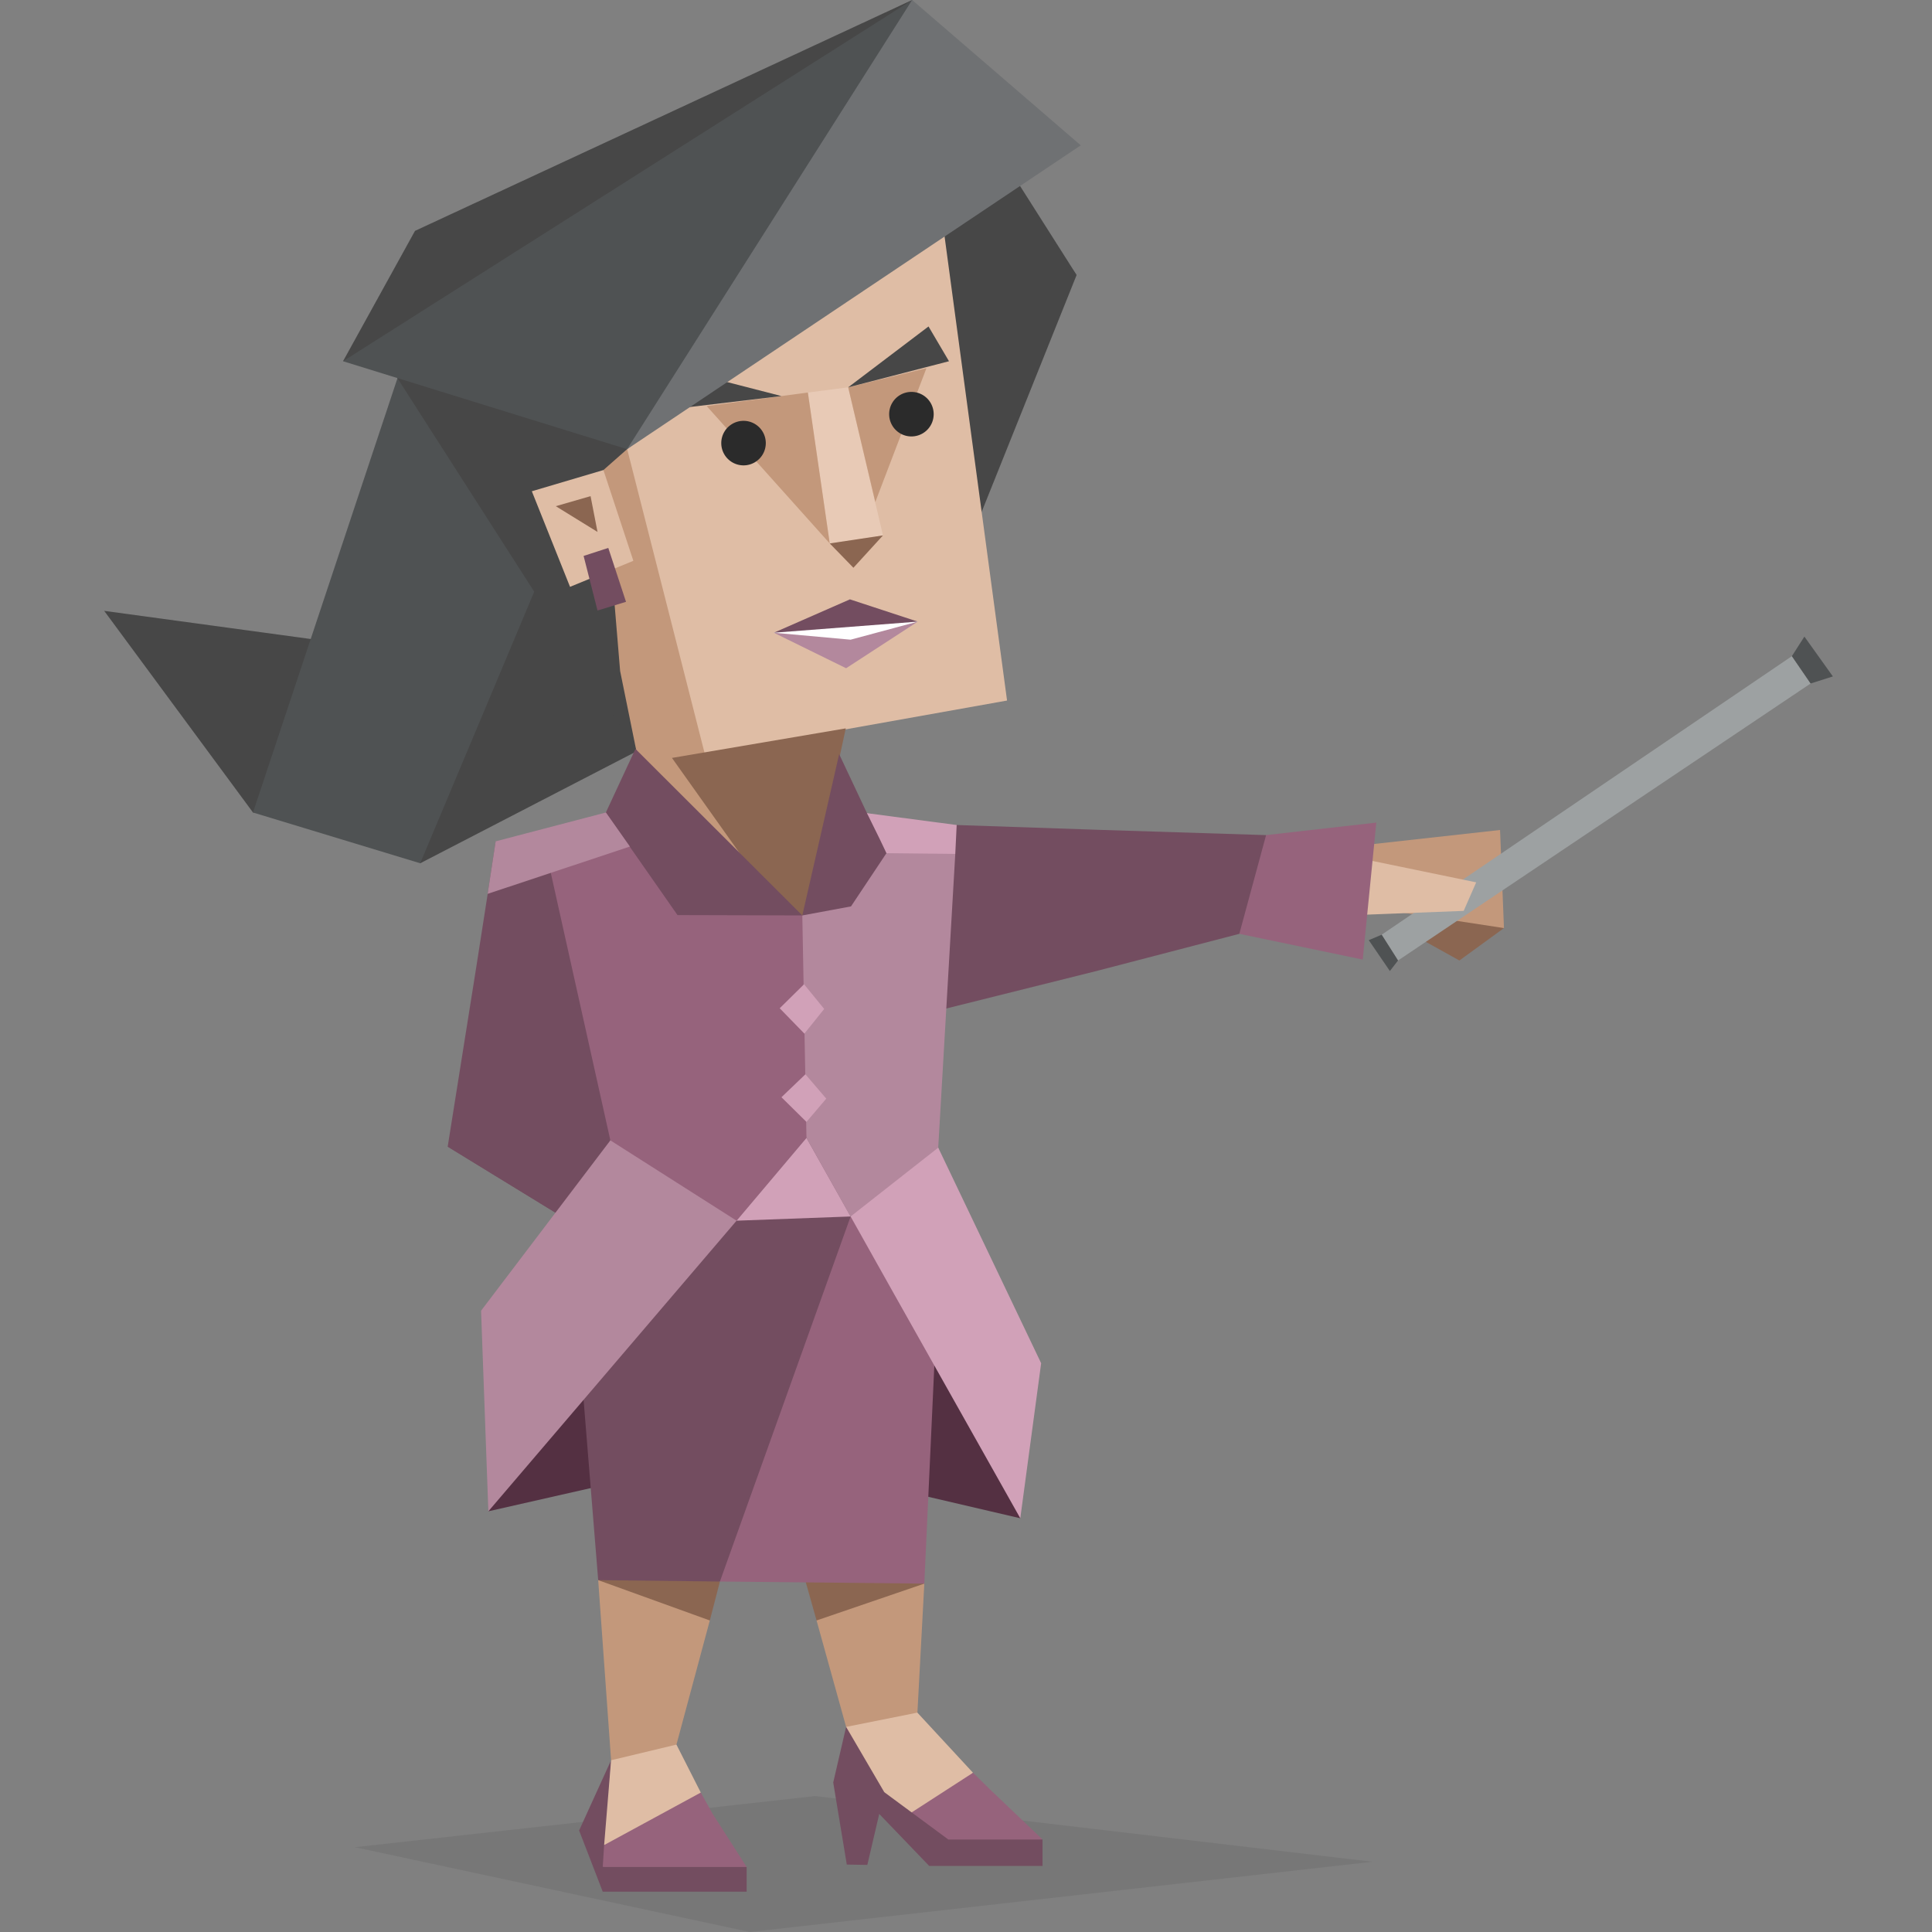 <svg id="illustration" xmlns="http://www.w3.org/2000/svg" viewBox="0 0 400 400"><rect x="0" y="0" width="400" height="400" fill="#808080" stroke="none"/><defs><style>.cls-1,.cls-16{fill:#2b2b2b;}.cls-1{opacity:0.1;}.cls-2{fill:#c3987b;}.cls-3{fill:#8b6651;}.cls-4{fill:#543042;}.cls-5{fill:#96637c;}.cls-6{fill:#734d60;}.cls-7{fill:#9da1a2;}.cls-8{fill:#dfbda5;}.cls-9{fill:#474747;}.cls-10{fill:#4f5253;}.cls-11{fill:#fff;}.cls-12{fill:#e8cab6;}.cls-13{fill:#b3889d;}.cls-14{fill:#6f7173;}.cls-15{fill:#d1a1b8;}</style></defs><title>Commander (ENTJ) personality</title><polygon class="cls-1" points="73.47 382.44 168.77 371.86 284.16 385.46 155.24 400 73.47 382.44"/><polygon class="cls-2" points="146.96 335.5 140.05 361.2 130.98 370.13 126.52 364.44 123.85 327.15 126.95 303.98 146.96 335.5"/><polygon class="cls-3" points="129.04 320.75 149.05 327.44 146.96 335.5 123.85 327.15 129.04 320.75"/><polygon class="cls-2" points="190.15 288.28 191.37 327.87 189.93 354.8 181.15 367.32 175.18 357.53 169.06 335.5 190.15 288.28"/><polygon class="cls-3" points="175.9 316.07 191.37 327.87 169.06 335.5 166.83 327.59 175.9 316.07"/><polygon class="cls-4" points="101.11 312.9 153.8 300.95 211.24 314.34 196.99 264.75 166.9 230.12 118.96 274.39 115 278.14 101.11 312.9"/><polygon class="cls-5" points="149.05 327.44 119.54 273.96 126.01 258.05 167.33 223.14 194.61 257.26 191.37 327.87 149.05 327.44"/><polygon class="cls-6" points="123.85 327.15 119.54 273.96 126.01 258.05 167.33 223.14 176.11 251.86 149.05 327.44 123.85 327.15"/><polygon class="cls-3" points="311.38 192.15 302.15 198.86 295.2 195 295.2 185.75 311.38 192.15"/><polygon class="cls-2" points="283.55 174.84 310.57 171.84 311.38 192.15 282.82 187.78 283.55 174.84"/><polygon class="cls-7" points="286.06 193.52 370.99 135.85 374.87 141.51 289.45 198.86 286.06 193.52"/><polygon class="cls-8" points="280.96 177.59 305.63 182.68 303.04 188.59 279.91 189.48 280.96 177.59"/><polygon class="cls-5" points="284.95 170.31 262.13 172.9 254 182.4 256.59 193.34 282.14 198.67 284.95 170.31"/><polygon class="cls-6" points="114.14 192.33 98.66 199.89 92.69 237.4 115 251.07 124.14 246.97 126.37 236.1 127.89 214.58 111.55 179.52 114.14 192.33"/><polygon class="cls-6" points="100.97 185.06 98.66 199.89 121.77 211.34 126.81 206.37 121.62 169.66 102.62 174.27 100.97 185.06"/><polygon class="cls-6" points="92.69 237.4 115 251.07 124.14 246.97 126.37 236.1 92.69 237.4"/><polygon class="cls-9" points="21.57 126.47 52.38 168.22 61.02 168.51 68.86 142.52 64.33 132.3 21.57 126.47"/><polygon class="cls-10" points="185.25 96.45 87 178.73 52.38 168.22 91.03 52.04 185.25 96.45"/><polygon class="cls-9" points="185.25 96.45 174.1 133.67 87 178.73 132.06 71.41 185.25 96.45"/><polygon class="cls-9" points="197.42 22.96 222.9 56.94 201.95 109.2 181.29 20.95 197.42 22.96"/><polygon class="cls-9" points="198.35 18.28 222.9 56.94 181.29 20.95 198.35 18.28"/><polygon class="cls-2" points="139.33 173.04 94.34 67.88 120.04 49.59 146.75 81.41 175.47 148.43 165.68 194.06 139.33 173.04"/><polygon class="cls-8" points="193.17 31.17 208.5 145.04 145.95 156.2 118.89 49.95 193.17 31.17"/><polygon class="cls-11" points="170.14 134.6 160.21 131 170.71 127.84 178.49 129.42 186.98 128.27 190.01 128.7 176.04 135.04 170.14 134.6"/><polygon class="cls-3" points="175.11 150.8 165.68 194.28 139.12 156.92 175.11 150.8"/><polygon class="cls-9" points="112.48 62.12 129.83 93 124.93 97.32 128.39 138.92 131.77 155.55 82.25 78.24 112.48 62.12"/><polygon class="cls-8" points="124.93 97.32 110.11 101.71 118.02 121.5 131.13 116.11 124.93 97.32"/><polygon class="cls-3" points="122.27 102.72 115.07 104.8 123.71 110.13 122.27 102.72"/><polygon class="cls-6" points="125.94 113.44 129.61 124.6 123.71 126.4 120.83 115.1 125.94 113.44"/><polygon class="cls-12" points="175.61 80.19 182.81 110.85 171.79 112.51 167.26 81.27 175.61 80.19"/><polygon class="cls-3" points="176.69 117.55 182.81 110.85 171.79 112.51 176.69 117.55"/><polygon class="cls-2" points="146.31 84.07 167.26 81.27 171.79 112.51 146.31 84.07"/><polygon class="cls-2" points="181.22 103.94 191.81 76.23 175.61 80.19 181.22 103.94"/><polygon class="cls-9" points="143.58 77.31 161.79 82 137.75 84.87 143.58 77.31"/><polygon class="cls-6" points="190.01 128.7 175.97 124.09 160.21 131 190.01 128.7"/><polygon class="cls-13" points="175.18 138.35 190.01 128.7 176.11 132.44 160.21 131 175.18 138.35"/><polygon class="cls-9" points="196.48 74.79 175.61 80.19 192.24 67.59 196.48 74.79"/><polygon class="cls-10" points="207.64 29.8 129.83 93 71.02 74.79 91.03 52.04 188.85 0 207.64 29.8"/><polygon class="cls-9" points="71.02 74.79 85.92 47.8 188.85 0 71.02 74.79"/><polygon class="cls-14" points="223.76 30.09 129.83 93 188.85 0 223.76 30.09"/><polygon class="cls-6" points="183.46 178.94 193.6 176.43 198.07 170.81 227.87 171.82 244.21 187.15 227 201.04 188.35 210.69 183.46 178.94"/><polygon class="cls-6" points="227.87 171.82 262.13 172.9 256.59 193.34 227 201.04 227.87 171.82"/><polygon class="cls-5" points="113.85 179.88 121.62 169.66 125.44 168.22 145.09 179.45 166.11 189.53 173.16 202.27 166.97 235.59 152.5 252.73 119.82 276.69 126.37 236.1 113.85 179.88"/><polygon class="cls-13" points="152.5 252.73 101.11 312.9 99.6 271.37 126.37 236.1 152.5 252.73"/><polygon class="cls-13" points="194.25 237.61 202.53 270.14 176.11 251.86 184.75 267.27 166.97 235.59 166.11 189.53 183.53 176.64 179.5 168.36 195.04 172.25 197.78 176.79 194.25 237.61"/><polygon class="cls-15" points="194.25 237.61 215.56 282.24 211.24 314.34 184.75 267.27 176.11 251.86 194.25 237.61"/><polygon class="cls-6" points="173.74 156.13 179.5 168.36 183.02 173.47 183.53 176.64 176.19 187.66 166.11 189.53 173.74 156.13"/><polygon class="cls-6" points="125.44 168.22 131.56 155.05 166.11 189.53 140.27 189.46 125.44 168.22"/><polygon class="cls-13" points="125.44 168.22 102.62 174.19 100.97 184.99 100.97 185.06 130.41 175.27 125.44 168.22"/><polygon class="cls-15" points="179.5 168.36 198.07 170.81 197.78 176.79 183.53 176.64 182.16 173.76 179.5 168.36"/><polygon class="cls-15" points="176.11 251.86 152.5 252.73 166.97 235.59 176.11 251.86"/><polygon class="cls-10" points="370.99 135.85 373.58 131.8 379.48 140.05 374.87 141.51 370.99 135.85"/><polygon class="cls-10" points="283.39 194.65 286.06 193.52 289.45 198.86 287.76 201.04 283.39 194.65"/><polygon class="cls-15" points="161.43 208.75 166.47 203.78 170.64 208.89 166.54 214 161.43 208.75"/><polygon class="cls-15" points="161.79 227.17 166.75 222.42 171.07 227.46 166.97 232.28 161.79 227.17"/><path class="cls-16" d="M188.7,81.14a4.61,4.61,0,1,0,0,9.22,4.61,4.61,0,1,0,0-9.22Z"/><path class="cls-16" d="M153.94,87.13a4.61,4.61,0,1,0,0,9.22,4.61,4.61,0,1,0,0-9.22Z"/><polygon class="cls-6" points="179.57 386.11 175.32 386.04 172.51 369.05 175.18 357.53 185.25 364.3 183.09 371.06 179.57 386.11"/><polygon class="cls-6" points="126.52 364.44 119.9 378.98 124.79 391.65 126.52 364.44"/><polygon class="cls-8" points="140.05 361.2 145.09 371.13 138.47 379.41 125.08 382 126.52 364.44 140.05 361.2"/><polygon class="cls-5" points="125.08 382 145.09 371.13 147.54 375.53 143.29 382 124.79 386.54 125.08 382"/><polygon class="cls-5" points="124.79 386.54 147.54 375.53 154.59 386.54 143.43 388.63 124.79 386.54"/><polygon class="cls-8" points="189.93 354.58 201.45 367.03 195.48 373.51 186.41 376.75 175.18 357.53 189.93 354.58"/><polygon class="cls-5" points="186.41 376.75 201.45 367.03 204.98 370.49 199.58 376.53 188.78 379.85 186.41 376.75"/><polygon class="cls-5" points="188.78 380.85 204.98 370.49 215.85 380.85 201.52 383.01 188.78 380.85"/><polygon class="cls-6" points="124.79 386.54 124.79 391.65 154.59 391.65 154.59 386.54 124.79 386.54"/><polygon class="cls-6" points="183.09 371.06 180.86 373.15 181.8 375.31 192.38 386.32 215.85 386.32 215.85 380.85 196.34 380.85 183.09 371.06"/></svg>



